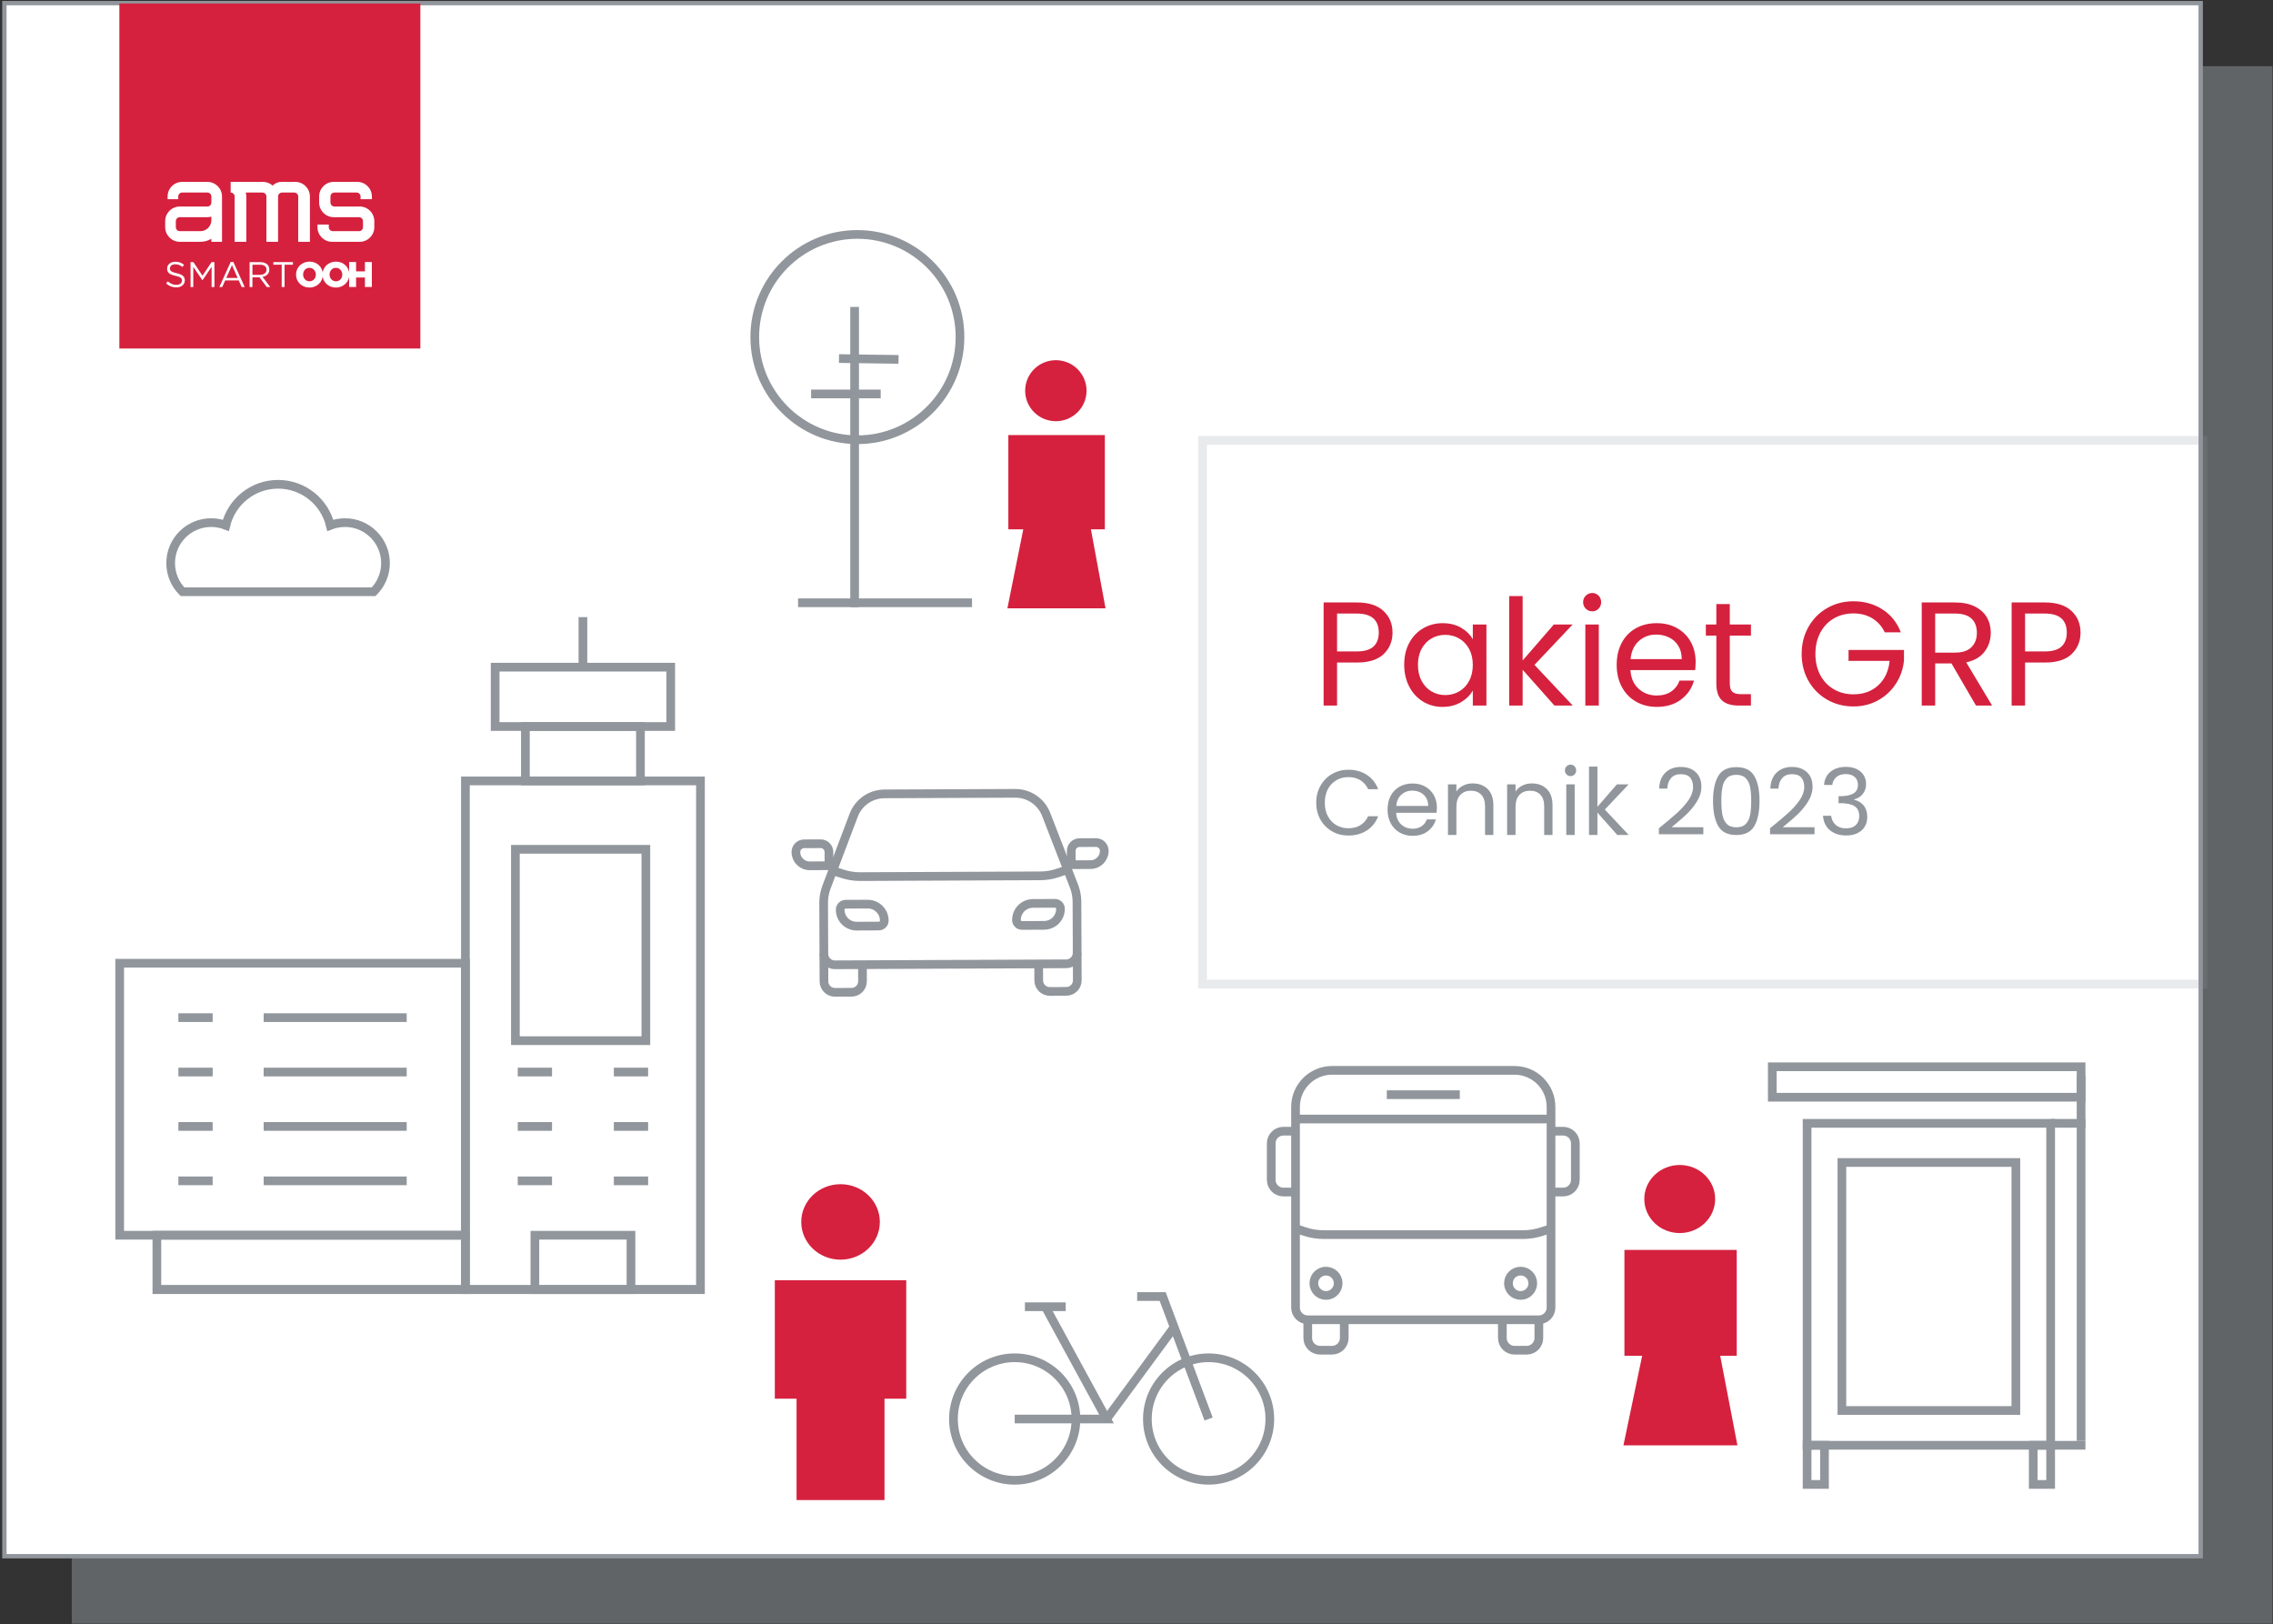 <?xml version="1.0" encoding="utf-8"?>
<!-- Generator: Adobe Illustrator 16.0.0, SVG Export Plug-In . SVG Version: 6.00 Build 0)  -->
<!DOCTYPE svg PUBLIC "-//W3C//DTD SVG 1.1//EN" "http://www.w3.org/Graphics/SVG/1.1/DTD/svg11.dtd">
<svg version="1.1" id="Pakiet_GRP" xmlns="http://www.w3.org/2000/svg" xmlns:xlink="http://www.w3.org/1999/xlink" x="0px" y="0px"
	 width="522.64px" height="373.47px" viewBox="0 0 522.64 373.47" enable-background="new 0 0 522.64 373.47" xml:space="preserve">
<rect x="0" y="0" width="522.64" height="373.47" fill="#333333" stroke="none"/>
<g>
	<rect x="16.509" y="15.218" opacity="0.5" fill="#91969C" enable-background="new    " width="506.001" height="358.077"/>
	
		<rect x="1.009" y="0.715" fill="#FFFFFF" stroke="#91969C" stroke-width="1" stroke-miterlimit="10" width="505.003" height="357.076"/>
	<g enable-background="new    ">
		<path fill="#D5213E" d="M318.165,150.365c-1.349,1.304-3.405,1.956-6.171,1.956h-4.556v9.896h-3.094v-23.704h7.649
			c2.675,0,4.709,0.646,6.104,1.938c1.394,1.292,2.091,2.959,2.091,5C320.188,147.423,319.513,149.061,318.165,150.365z
			 M315.802,148.647c0.815-0.749,1.224-1.814,1.224-3.197c0-2.925-1.678-4.387-5.032-4.387h-4.556v8.706h4.556
			C313.716,149.769,314.986,149.395,315.802,148.647z"/>
		<path fill="#D5213E" d="M324.03,147.814c0.771-1.439,1.83-2.556,3.179-3.35c1.349-0.793,2.851-1.19,4.505-1.19
			c1.632,0,3.048,0.352,4.25,1.054c1.201,0.703,2.097,1.587,2.686,2.653v-3.401h3.128v18.637h-3.128v-3.469
			c-0.611,1.088-1.524,1.989-2.736,2.704c-1.213,0.714-2.624,1.071-4.233,1.071c-1.654,0-3.15-0.408-4.487-1.225
			c-1.338-0.816-2.392-1.96-3.162-3.435c-0.771-1.474-1.156-3.151-1.156-5.033C322.874,150.926,323.258,149.254,324.03,147.814z
			 M337.799,149.191c-0.566-1.042-1.332-1.842-2.295-2.397c-0.964-0.555-2.023-0.833-3.179-0.833c-1.156,0-2.21,0.272-3.162,0.816
			s-1.712,1.338-2.278,2.381s-0.85,2.267-0.85,3.673c0,1.428,0.283,2.669,0.85,3.724s1.326,1.859,2.278,2.415
			c0.952,0.556,2.006,0.833,3.162,0.833c1.155,0,2.215-0.277,3.179-0.833c0.963-0.555,1.729-1.36,2.295-2.415s0.85-2.284,0.85-3.69
			C338.649,151.459,338.366,150.234,337.799,149.191z"/>
		<path fill="#D5213E" d="M357.417,162.217l-7.31-8.23v8.23h-3.094V137.05h3.094v14.794l7.174-8.264h4.318l-8.772,9.284l8.806,9.353
			H357.417z"/>
		<path fill="#D5213E" d="M364.625,139.941c-0.408-0.408-0.611-0.906-0.611-1.496c0-0.589,0.203-1.088,0.611-1.497
			s0.906-0.612,1.496-0.612c0.566,0,1.048,0.204,1.445,0.612c0.396,0.408,0.595,0.907,0.595,1.497c0,0.59-0.198,1.088-0.595,1.496
			c-0.397,0.408-0.879,0.612-1.445,0.612C365.531,140.553,365.033,140.349,364.625,139.941z M367.617,143.58v18.637h-3.094V143.58
			H367.617z"/>
		<path fill="#D5213E" d="M389.784,154.054h-14.892c0.113,1.836,0.742,3.271,1.887,4.302s2.533,1.547,4.165,1.547
			c1.337,0,2.453-0.312,3.349-0.936c0.896-0.623,1.524-1.457,1.888-2.5h3.331c-0.498,1.792-1.495,3.248-2.991,4.37
			c-1.496,1.123-3.355,1.684-5.576,1.684c-1.768,0-3.349-0.396-4.743-1.19c-1.394-0.793-2.487-1.921-3.28-3.384
			c-0.794-1.462-1.19-3.157-1.19-5.084c0-1.927,0.385-3.616,1.156-5.067c0.771-1.451,1.853-2.568,3.247-3.35
			c1.394-0.782,2.997-1.173,4.811-1.173c1.768,0,3.332,0.386,4.692,1.156c1.359,0.771,2.407,1.831,3.145,3.18
			c0.736,1.35,1.104,2.874,1.104,4.574C389.885,152.774,389.852,153.397,389.784,154.054z M385.908,148.494
			c-0.521-0.85-1.229-1.496-2.125-1.938c-0.896-0.442-1.887-0.663-2.975-0.663c-1.564,0-2.896,0.499-3.995,1.497
			c-1.1,0.998-1.729,2.38-1.887,4.149h11.764C386.69,150.359,386.429,149.344,385.908,148.494z"/>
		<path fill="#D5213E" d="M397.739,146.131v10.985c0,0.907,0.192,1.547,0.578,1.921s1.054,0.561,2.006,0.561h2.278v2.619h-2.788
			c-1.723,0-3.015-0.396-3.876-1.19c-0.861-0.793-1.292-2.097-1.292-3.911v-10.985h-2.414v-2.551h2.414v-4.693h3.094v4.693h4.862
			v2.551H397.739z"/>
		<path fill="#D5213E" d="M433.37,145.382c-0.657-1.382-1.609-2.454-2.855-3.214c-1.247-0.759-2.698-1.139-4.353-1.139
			s-3.145,0.38-4.471,1.139c-1.326,0.76-2.368,1.849-3.128,3.265c-0.76,1.417-1.139,3.055-1.139,4.914
			c0,1.859,0.379,3.492,1.139,4.897s1.802,2.488,3.128,3.248c1.326,0.76,2.816,1.14,4.471,1.14c2.312,0,4.217-0.691,5.712-2.075
			c1.496-1.383,2.368-3.253,2.618-5.611h-9.451v-2.517h12.749v2.38c-0.182,1.95-0.793,3.736-1.836,5.356
			c-1.043,1.621-2.414,2.902-4.113,3.843c-1.7,0.941-3.593,1.412-5.679,1.412c-2.198,0-4.204-0.516-6.018-1.547
			s-3.247-2.466-4.301-4.302s-1.581-3.911-1.581-6.224s0.527-4.392,1.581-6.24c1.054-1.848,2.487-3.288,4.301-4.319
			c1.813-1.031,3.819-1.547,6.018-1.547c2.517,0,4.743,0.624,6.682,1.871c1.938,1.247,3.349,3.004,4.232,5.271H433.37z"/>
		<path fill="#D5213E" d="M454.348,162.217l-5.644-9.692h-3.74v9.692h-3.094v-23.704h7.649c1.79,0,3.304,0.306,4.539,0.918
			c1.235,0.612,2.159,1.44,2.771,2.482c0.611,1.043,0.918,2.233,0.918,3.571c0,1.633-0.471,3.073-1.411,4.319
			c-0.941,1.247-2.353,2.074-4.233,2.482l5.95,9.931H454.348z M444.964,150.041h4.556c1.678,0,2.936-0.413,3.774-1.241
			c0.838-0.827,1.258-1.933,1.258-3.316c0-1.405-0.414-2.494-1.241-3.265c-0.827-0.771-2.091-1.156-3.791-1.156h-4.556V150.041z"/>
		<path fill="#D5213E" d="M476.362,150.365c-1.349,1.304-3.405,1.956-6.171,1.956h-4.556v9.896h-3.094v-23.704h7.649
			c2.675,0,4.709,0.646,6.104,1.938c1.394,1.292,2.091,2.959,2.091,5C478.385,147.423,477.71,149.061,476.362,150.365z M474,148.647
			c0.815-0.749,1.224-1.814,1.224-3.197c0-2.925-1.678-4.387-5.032-4.387h-4.556v8.706h4.556
			C471.914,149.769,473.183,149.395,474,148.647z"/>
	</g>
	<g enable-background="new    ">
		<path fill="#91969C" d="M303.618,180.656c0.651-1.155,1.54-2.058,2.666-2.71c1.127-0.651,2.377-0.978,3.751-0.978
			c1.615,0,3.024,0.39,4.229,1.169c1.204,0.78,2.083,1.885,2.635,3.316h-2.315c-0.411-0.893-1.003-1.58-1.774-2.062
			c-0.772-0.482-1.697-0.723-2.773-0.723c-1.034,0-1.962,0.241-2.784,0.723c-0.821,0.482-1.466,1.166-1.934,2.051
			c-0.467,0.886-0.701,1.924-0.701,3.114c0,1.176,0.234,2.207,0.701,3.092c0.468,0.886,1.112,1.57,1.934,2.051
			c0.822,0.482,1.75,0.723,2.784,0.723c1.076,0,2.001-0.237,2.773-0.712c0.771-0.475,1.363-1.159,1.774-2.051h2.315
			c-0.552,1.417-1.431,2.512-2.635,3.284s-2.613,1.158-4.229,1.158c-1.374,0-2.624-0.322-3.751-0.967
			c-1.126-0.645-2.015-1.541-2.666-2.689c-0.652-1.148-0.978-2.444-0.978-3.89S302.965,181.81,303.618,180.656z"/>
		<path fill="#91969C" d="M330.328,186.873h-9.308c0.071,1.147,0.464,2.044,1.18,2.688c0.715,0.645,1.583,0.967,2.603,0.967
			c0.836,0,1.534-0.195,2.094-0.584s0.952-0.911,1.179-1.562h2.083c-0.312,1.12-0.936,2.03-1.87,2.731s-2.097,1.052-3.485,1.052
			c-1.104,0-2.093-0.248-2.964-0.744c-0.871-0.496-1.555-1.201-2.051-2.115s-0.743-1.973-0.743-3.178c0-1.204,0.24-2.26,0.722-3.167
			s1.158-1.605,2.03-2.094c0.871-0.489,1.873-0.733,3.006-0.733c1.105,0,2.083,0.241,2.933,0.723
			c0.851,0.482,1.506,1.145,1.966,1.987c0.46,0.843,0.69,1.796,0.69,2.859C330.391,186.072,330.371,186.462,330.328,186.873z
			 M327.905,183.397c-0.325-0.531-0.769-0.935-1.328-1.211s-1.179-0.415-1.859-0.415c-0.977,0-1.81,0.312-2.496,0.935
			c-0.688,0.624-1.081,1.488-1.18,2.593h7.353C328.394,184.563,328.231,183.928,327.905,183.397z"/>
		<path fill="#91969C" d="M342.057,181.399c0.879,0.857,1.317,2.094,1.317,3.709v6.866h-1.912v-6.589
			c0-1.162-0.29-2.051-0.871-2.667c-0.581-0.616-1.374-0.924-2.38-0.924c-1.021,0-1.831,0.319-2.434,0.957
			c-0.602,0.637-0.902,1.566-0.902,2.784v6.44h-1.935v-11.648h1.935v1.658c0.382-0.595,0.902-1.055,1.562-1.381
			c0.658-0.326,1.385-0.489,2.178-0.489C340.032,180.114,341.179,180.542,342.057,181.399z"/>
		<path fill="#91969C" d="M355.657,181.399c0.879,0.857,1.317,2.094,1.317,3.709v6.866h-1.912v-6.589
			c0-1.162-0.29-2.051-0.871-2.667c-0.581-0.616-1.374-0.924-2.38-0.924c-1.021,0-1.831,0.319-2.434,0.957
			c-0.602,0.637-0.902,1.566-0.902,2.784v6.44h-1.935v-11.648h1.935v1.658c0.382-0.595,0.902-1.055,1.562-1.381
			c0.658-0.326,1.385-0.489,2.178-0.489C353.631,180.114,354.779,180.542,355.657,181.399z"/>
		<path fill="#91969C" d="M360.205,178.052c-0.255-0.255-0.383-0.566-0.383-0.935s0.128-0.68,0.383-0.936
			c0.255-0.255,0.566-0.382,0.935-0.382c0.354,0,0.655,0.127,0.903,0.382c0.248,0.255,0.372,0.567,0.372,0.936
			s-0.124,0.68-0.372,0.935c-0.248,0.255-0.549,0.383-0.903,0.383C360.771,178.434,360.459,178.307,360.205,178.052z
			 M362.075,180.326v11.648h-1.935v-11.648H362.075z"/>
		<path fill="#91969C" d="M371.871,191.974l-4.568-5.144v5.144h-1.935v-15.729h1.935v9.246l4.483-5.165h2.698l-5.482,5.803
			l5.504,5.845H371.871z"/>
		<path fill="#91969C" d="M385.662,186.862c1.02-0.928,1.881-1.899,2.582-2.912s1.052-2.009,1.052-2.986
			c0-0.921-0.224-1.647-0.67-2.179s-1.165-0.797-2.156-0.797c-0.964,0-1.711,0.301-2.242,0.903c-0.531,0.602-0.818,1.406-0.86,2.412
			h-1.87c0.057-1.586,0.538-2.812,1.445-3.677c0.906-0.864,2.075-1.297,3.506-1.297c1.459,0,2.617,0.404,3.475,1.211
			c0.856,0.808,1.285,1.92,1.285,3.337c0,1.176-0.351,2.32-1.052,3.433c-0.701,1.113-1.498,2.09-2.391,2.933
			c-0.893,0.843-2.033,1.825-3.421,2.944h7.31v1.616h-10.221v-1.382C383.232,188.977,384.641,187.79,385.662,186.862z"/>
		<path fill="#91969C" d="M395.075,178.424c0.793-1.367,2.181-2.051,4.164-2.051c1.97,0,3.351,0.684,4.145,2.051
			c0.793,1.368,1.189,3.27,1.189,5.707c0,2.48-0.396,4.407-1.189,5.781c-0.794,1.375-2.175,2.062-4.145,2.062
			c-1.983,0-3.371-0.687-4.164-2.062c-0.794-1.374-1.19-3.301-1.19-5.781C393.884,181.694,394.281,179.791,395.075,178.424z
			 M402.417,180.995c-0.163-0.857-0.496-1.548-0.999-2.072c-0.503-0.524-1.229-0.787-2.179-0.787c-0.963,0-1.696,0.263-2.199,0.787
			c-0.503,0.524-0.836,1.215-0.998,2.072c-0.163,0.857-0.245,1.902-0.245,3.135c0,1.275,0.082,2.345,0.245,3.209
			c0.162,0.865,0.495,1.559,0.998,2.083c0.503,0.524,1.236,0.787,2.199,0.787c0.949,0,1.676-0.262,2.179-0.787
			c0.503-0.524,0.836-1.218,0.999-2.083c0.162-0.864,0.244-1.934,0.244-3.209C402.661,182.898,402.579,181.853,402.417,180.995z"/>
		<path fill="#91969C" d="M411.224,186.862c1.02-0.928,1.881-1.899,2.582-2.912s1.052-2.009,1.052-2.986
			c0-0.921-0.224-1.647-0.67-2.179s-1.165-0.797-2.156-0.797c-0.964,0-1.711,0.301-2.242,0.903c-0.531,0.602-0.818,1.406-0.86,2.412
			h-1.87c0.057-1.586,0.538-2.812,1.445-3.677c0.906-0.864,2.075-1.297,3.506-1.297c1.459,0,2.617,0.404,3.475,1.211
			c0.856,0.808,1.285,1.92,1.285,3.337c0,1.176-0.351,2.32-1.052,3.433c-0.701,1.113-1.498,2.09-2.391,2.933
			c-0.893,0.843-2.033,1.825-3.421,2.944h7.31v1.616h-10.221v-1.382C408.794,188.977,410.204,187.79,411.224,186.862z"/>
		<path fill="#91969C" d="M420.915,177.414c0.906-0.736,2.082-1.105,3.527-1.105c0.963,0,1.795,0.173,2.496,0.521
			c0.701,0.348,1.232,0.818,1.594,1.414s0.542,1.269,0.542,2.019c0,0.879-0.252,1.637-0.754,2.274
			c-0.503,0.638-1.158,1.049-1.966,1.233v0.106c0.921,0.227,1.65,0.673,2.188,1.339c0.538,0.667,0.808,1.538,0.808,2.614
			c0,0.808-0.185,1.534-0.553,2.179c-0.368,0.645-0.921,1.152-1.657,1.52c-0.736,0.369-1.622,0.553-2.656,0.553
			c-1.502,0-2.734-0.394-3.697-1.18c-0.964-0.787-1.502-1.902-1.615-3.348h1.87c0.099,0.85,0.446,1.544,1.041,2.083
			c0.596,0.539,1.389,0.808,2.38,0.808c0.992,0,1.746-0.258,2.264-0.776c0.517-0.517,0.775-1.187,0.775-2.009
			c0-1.062-0.354-1.828-1.062-2.295c-0.709-0.468-1.778-0.702-3.209-0.702h-0.488v-1.615h0.51c1.304-0.014,2.288-0.23,2.954-0.648
			c0.665-0.417,0.998-1.066,0.998-1.945c0-0.751-0.244-1.353-0.732-1.807c-0.489-0.453-1.188-0.68-2.094-0.68
			c-0.878,0-1.587,0.227-2.125,0.68c-0.538,0.454-0.857,1.063-0.956,1.828h-1.891C419.504,179.171,420.007,178.151,420.915,177.414z
			"/>
	</g>
	<path fill="#D5213E" d="M96.653,0.802H27.446V80.13h69.207V0.802z"/>
	<g>
		<g>
			<path fill="#FFFFFF" d="M82.707,47.48h-5.814c-0.504,0-0.912-0.409-0.912-0.911V45.18c0-0.504,0.408-0.912,0.912-0.912h5.104
				c0.502,0,0.91,0.408,0.91,0.912v0.613h2.605V45.18c0-1.856-1.508-3.364-3.361-3.364h-5.412c-1.854,0-3.36,1.508-3.36,3.364v1.389
				l0,0c0,1.855,1.505,3.363,3.36,3.363h5.813c0.503,0,0.911,0.409,0.911,0.913v1.389c0,0.504-0.407,0.911-0.911,0.911h-6.04
				c-0.502,0-0.911-0.407-0.911-0.911v-0.616h-2.603v0.616c0,1.854,1.506,3.362,3.361,3.362h6.345c1.853,0,3.362-1.507,3.362-3.362
				v-1.391C86.068,48.989,84.561,47.48,82.707,47.48z"/>
			<path fill="#FFFFFF" d="M51.048,45.18c0-1.856-1.509-3.364-3.361-3.364h-5.789c-1.854,0-3.361,1.508-3.361,3.364v0.613h2.451
				V45.18c0-0.504,0.41-0.912,0.911-0.912h5.789c0.503,0,0.912,0.408,0.912,0.912v1.389c0,0.502-0.409,0.911-0.912,0.911h-6.343
				c-1.854,0-3.361,1.508-3.361,3.362v1.391c0,1.854,1.507,3.362,3.361,3.362h4.743c0.917,0,1.774-0.254,2.513-0.691v0.691h2.449
				L51.048,45.18L51.048,45.18z M48.599,50.629c0,1.389-1.129,2.515-2.513,2.515h-4.743c-0.504,0-0.911-0.407-0.911-0.911v-1.389
				c0-0.505,0.407-0.913,0.911-0.913h6.343c0.153,0,0.303-0.014,0.452-0.034c0.012-0.003,0.023-0.003,0.036-0.005
				c0.146-0.024,0.286-0.052,0.425-0.09L48.599,50.629L48.599,50.629z"/>
			<path fill="#FFFFFF" d="M67.891,41.815h-3.154c-0.855,0-1.546,0.326-2.043,0.853c-0.594-0.527-1.373-0.853-2.229-0.853h-7.429
				v2.452c0.5,0,0.911,0.408,0.911,0.912v10.416h2.687V45.18c0-0.316-0.045-0.621-0.126-0.912h3.838
				c0.486,0,0.882,0.381,0.911,0.859c0,0.018-0.001,0.035-0.001,0.053v10.416h2.681V45.18c0-0.504,0.412-0.912,0.915-0.912h2.805
				c0.503,0,0.913,0.408,0.913,0.912v10.416h2.689V45.18C71.254,43.324,69.745,41.815,67.891,41.815z"/>
		</g>
		<g>
			<path fill="#FFFFFF" d="M38.195,65.159l0.401-0.475c0.598,0.541,1.17,0.811,1.965,0.811c0.771,0,1.278-0.41,1.278-0.974v-0.018
				c0-0.532-0.287-0.836-1.491-1.09c-1.318-0.288-1.924-0.712-1.924-1.655v-0.016c0-0.902,0.794-1.564,1.884-1.564
				c0.835,0,1.433,0.236,2.015,0.704l-0.376,0.5c-0.532-0.434-1.064-0.623-1.654-0.623c-0.746,0-1.22,0.409-1.22,0.925v0.017
				c0,0.541,0.294,0.844,1.556,1.114c1.277,0.279,1.867,0.747,1.867,1.623v0.016c0,0.984-0.818,1.623-1.958,1.623
				C39.628,66.076,38.884,65.773,38.195,65.159z"/>
			<path fill="#FFFFFF" d="M43.814,60.26h0.655l2.087,3.13l2.089-3.13h0.655v5.733h-0.646v-4.645l-2.09,3.072h-0.033l-2.087-3.063
				v4.636h-0.63V60.26z"/>
			<path fill="#FFFFFF" d="M53.046,60.219h0.605l2.612,5.774h-0.696l-0.67-1.515h-3.122l-0.679,1.515h-0.664L53.046,60.219z
				 M54.642,63.898l-1.301-2.925l-1.311,2.925H54.642z"/>
			<path fill="#FFFFFF" d="M57.396,60.26h2.464c0.705,0,1.271,0.213,1.63,0.572c0.278,0.279,0.442,0.682,0.442,1.13v0.018
				c0,0.95-0.654,1.507-1.556,1.671l1.761,2.341h-0.795l-1.663-2.227h-1.637v2.227h-0.647V60.26z M59.803,63.184
				c0.86,0,1.475-0.442,1.475-1.18v-0.017c0-0.706-0.541-1.13-1.466-1.13h-1.769v2.327H59.803z"/>
			<path fill="#FFFFFF" d="M64.774,60.858h-1.923V60.26h4.504v0.598H65.43v5.135h-0.655V60.858z"/>
			<path fill="#FFFFFF" d="M68.068,63.143v-0.017c0-1.646,1.326-2.98,3.096-2.98c1.769,0,3.078,1.317,3.078,2.964v0.016
				c0,1.647-1.326,2.982-3.094,2.982C69.378,66.109,68.068,64.79,68.068,63.143z M72.62,63.143v-0.017
				c0-0.827-0.597-1.548-1.473-1.548c-0.87,0-1.451,0.705-1.451,1.532v0.016c0,0.829,0.598,1.549,1.466,1.549
				C72.04,64.675,72.62,63.971,72.62,63.143z"/>
			<path fill="#FFFFFF" d="M74.15,63.143v-0.017c0-1.646,1.326-2.98,3.097-2.98c1.769,0,3.078,1.317,3.078,2.964v0.016
				c0,1.647-1.326,2.982-3.094,2.982C75.461,66.109,74.15,64.79,74.15,63.143z M78.704,63.143v-0.017
				c0-0.827-0.598-1.548-1.474-1.548c-0.869,0-1.451,0.705-1.451,1.532v0.016c0,0.829,0.598,1.549,1.467,1.549
				C78.122,64.675,78.704,63.971,78.704,63.143z"/>
			<path fill="#FFFFFF" d="M80.284,60.243h1.588v2.147h2.039v-2.147h1.59v5.735h-1.59v-2.179h-2.039v2.179h-1.588V60.243z"/>
		</g>
	</g>
	
		<rect x="276.503" y="101.24" opacity="0.2" fill="none" stroke="#91969C" stroke-width="2" stroke-miterlimit="10" enable-background="new    " width="230.007" height="125.017"/>
	<g>
		<polygon fill="#D5213E" stroke="#D5213E" stroke-width="2" stroke-miterlimit="10" points="179.157,295.333 179.157,320.573 
			184.158,320.573 184.158,343.879 202.376,343.879 202.376,320.573 207.376,320.573 207.376,295.333 		"/>
		<path fill="#D5213E" stroke="#D5213E" stroke-width="2" stroke-miterlimit="10" d="M193.267,288.611
			c4.44,0,8.038-3.438,8.038-7.676c0-4.237-3.598-7.676-8.038-7.676c-4.438,0-8.034,3.438-8.034,7.676
			C185.232,285.173,188.829,288.611,193.267,288.611z"/>
	</g>
	<g>
		<path fill="none" stroke="#91969C" stroke-width="2" stroke-miterlimit="10" d="M247.679,219.05l-0.049-11.719
			c-0.004-1.174-0.216-2.345-0.622-3.446l-6.459-16.643c-1.141-2.934-3.966-4.861-7.113-4.848l-30.069,0.126
			c-3.148,0.013-5.958,1.964-7.073,4.907l-6.319,16.697c-0.396,1.107-0.597,2.276-0.592,3.451l0.049,11.719
			c0.005,1.397,1.146,2.528,2.545,2.522l53.178-0.225C246.554,221.588,247.686,220.446,247.679,219.05z"/>
		<path fill="none" stroke="#91969C" stroke-width="2" stroke-miterlimit="10" d="M189.431,219.294l0.027,6.334
			c0.004,1.398,1.146,2.526,2.544,2.522l3.8-0.016c1.396-0.008,2.526-1.146,2.52-2.544l-0.015-3.8"/>
		<path fill="none" stroke="#91969C" stroke-width="2" stroke-miterlimit="10" d="M247.679,219.05l0.027,6.332
			c0.005,1.398-1.125,2.538-2.525,2.544l-3.798,0.016c-1.395,0.006-2.536-1.124-2.542-2.521l-0.016-3.802"/>
		<path fill="none" stroke="#91969C" stroke-width="2" stroke-miterlimit="10" d="M191.886,200.302l1.852,0.606
			c1.293,0.424,2.646,0.639,4.005,0.632l41.473-0.175c1.362-0.005,2.711-0.23,4.001-0.667l1.846-0.625"/>
		<path fill="none" stroke="#91969C" stroke-width="2" stroke-miterlimit="10" d="M202.067,212.908l-5.065,0.021
			c-2.096,0.008-3.804-1.638-3.813-3.768c-0.004-0.7,0.563-1.272,1.26-1.272l5.065-0.021c2.098-0.01,3.805,1.686,3.814,3.775
			C203.333,212.336,202.767,212.906,202.067,212.908z"/>
		<path fill="none" stroke="#91969C" stroke-width="2" stroke-miterlimit="10" d="M240.054,212.748l-5.065,0.021
			c-0.699,0.002-1.269-0.562-1.271-1.239c-0.009-2.107,1.686-3.814,3.784-3.824l5.064-0.021c0.699-0.002,1.269,0.562,1.271,1.262
			C243.845,211.087,242.153,212.74,240.054,212.748z"/>
		<path fill="none" stroke="#91969C" stroke-width="2" stroke-miterlimit="10" d="M190.613,199.038l-4.432,0.019
			c-1.748,0.008-3.171-1.401-3.178-3.151l0,0c-0.005-1.049,0.844-1.902,1.889-1.907l3.801-0.018
			c1.046-0.004,1.901,0.843,1.907,1.892L190.613,199.038z"/>
		<path fill="none" stroke="#91969C" stroke-width="2" stroke-miterlimit="10" d="M246.326,198.803l4.433-0.019
			c1.749-0.007,3.159-1.431,3.152-3.18l0,0c-0.004-1.048-0.86-1.896-1.908-1.891l-3.798,0.018c-1.05,0.004-1.896,0.857-1.892,1.906
			L246.326,198.803z"/>
	</g>
	<g>
		
			<ellipse fill="none" stroke="#91969C" stroke-width="2" stroke-miterlimit="10" cx="277.898" cy="326.249" rx="14.075" ry="14.081"/>
		<circle fill="none" stroke="#91969C" stroke-width="2" stroke-miterlimit="10" cx="233.316" cy="326.249" r="14.083"/>
		<polyline fill="none" stroke="#91969C" stroke-width="2" stroke-miterlimit="10" points="277.898,326.247 267.337,298.084 
			261.472,298.084 		"/>
		
			<line fill="none" stroke="#91969C" stroke-width="2" stroke-miterlimit="10" x1="245.047" y1="300.431" x2="235.66" y2="300.431"/>
		
			<line fill="none" stroke="#91969C" stroke-width="2" stroke-miterlimit="10" x1="269.978" y1="305.127" x2="254.433" y2="326.247"/>
		<polyline fill="none" stroke="#91969C" stroke-width="2" stroke-miterlimit="10" points="240.355,300.431 254.433,326.247 
			233.316,326.247 		"/>
	</g>
	<g>
		
			<line fill="none" stroke="#91969C" stroke-width="2" stroke-miterlimit="10" x1="318.876" y1="251.678" x2="335.656" y2="251.678"/>
		
			<line fill="none" stroke="#91969C" stroke-width="2" stroke-miterlimit="10" x1="297.888" y1="257.275" x2="356.631" y2="257.275"/>
		<path fill="none" stroke="#91969C" stroke-width="2" stroke-miterlimit="10" d="M345.444,303.433v4.194
			c0,1.546,1.252,2.798,2.796,2.798h2.798c1.545,0,2.797-1.252,2.797-2.798v-4.194"/>
		<path fill="none" stroke="#91969C" stroke-width="2" stroke-miterlimit="10" d="M300.7,303.433v4.194
			c0,1.546,1.252,2.798,2.795,2.798h2.796c1.546,0,2.798-1.252,2.798-2.798v-4.194"/>
		<path fill="none" stroke="#91969C" stroke-width="2" stroke-miterlimit="10" d="M304.891,292.242
			c1.546,0,2.799,1.253,2.799,2.796c0,1.546-1.253,2.798-2.799,2.798c-1.542,0-2.792-1.252-2.792-2.798
			C302.099,293.495,303.349,292.242,304.891,292.242z"/>
		<circle fill="none" stroke="#91969C" stroke-width="2" stroke-miterlimit="10" cx="349.639" cy="295.038" r="2.798"/>
		<path fill="none" stroke="#91969C" stroke-width="2" stroke-miterlimit="10" d="M353.834,303.433h-53.137
			c-1.546,0-2.81-1.254-2.81-2.799v-46.158c0-4.633,3.768-8.392,8.403-8.392h41.947c4.635,0,8.394,3.759,8.394,8.392v46.158
			C356.631,302.179,355.379,303.433,353.834,303.433z"/>
		<path fill="none" stroke="#91969C" stroke-width="2" stroke-miterlimit="10" d="M297.888,274.059h-2.795
			c-1.544,0-2.796-1.253-2.796-2.798v-8.393c0-1.546,1.252-2.798,2.796-2.798h2.795"/>
		<path fill="none" stroke="#91969C" stroke-width="2" stroke-miterlimit="10" d="M356.631,260.071h2.798
			c1.543,0,2.795,1.252,2.795,2.798v8.395c0,1.545-1.252,2.798-2.795,2.798h-2.798"/>
		<path fill="none" stroke="#91969C" stroke-width="2" stroke-miterlimit="10" d="M297.888,282.451l2.057,0.68
			c1.424,0.479,2.917,0.719,4.421,0.719h45.801c1.504,0,2.998-0.24,4.424-0.719l2.041-0.68"/>
	</g>
	<path fill="none" stroke="#91969C" stroke-width="2" stroke-miterlimit="10" d="M85.915,136.049
		c1.682-1.686,2.723-4.012,2.723-6.582c0-5.143-4.171-9.313-9.312-9.313c-1.19,0-2.329,0.226-3.375,0.633
		c-1.311-5.418-6.188-9.444-12.011-9.444c-5.821,0-10.698,4.025-12.01,9.444c-1.048-0.408-2.186-0.633-3.378-0.633
		c-5.142,0-9.311,4.17-9.311,9.313c0,2.569,1.041,4.896,2.722,6.582H85.915z"/>
	
		<line fill="none" stroke="#91969C" stroke-width="2" stroke-miterlimit="10" x1="35.21" y1="296.452" x2="161.402" y2="296.452"/>
	
		<rect x="122.989" y="283.992" fill="none" stroke="#91969C" stroke-width="2" stroke-miterlimit="10" width="22.094" height="12.51"/>
	
		<rect x="107.013" y="179.541" fill="none" stroke="#91969C" stroke-width="2" stroke-miterlimit="10" width="54.046" height="116.961"/>
	
		<rect x="113.851" y="153.388" fill="none" stroke="#91969C" stroke-width="2" stroke-miterlimit="10" width="40.369" height="13.646"/>
	
		<rect x="120.807" y="167.032" fill="none" stroke="#91969C" stroke-width="2" stroke-miterlimit="10" width="26.456" height="12.509"/>
	
		<line fill="none" stroke="#91969C" stroke-width="2" stroke-miterlimit="10" x1="134.035" y1="141.879" x2="134.035" y2="153.388"/>
	<g>
		
			<line fill="none" stroke="#91969C" stroke-width="2" stroke-miterlimit="10" x1="149.024" y1="246.472" x2="141.142" y2="246.472"/>
		
			<line fill="none" stroke="#91969C" stroke-width="2" stroke-miterlimit="10" x1="149.024" y1="258.981" x2="141.142" y2="258.981"/>
		
			<line fill="none" stroke="#91969C" stroke-width="2" stroke-miterlimit="10" x1="149.024" y1="271.488" x2="141.142" y2="271.488"/>
		
			<line fill="none" stroke="#91969C" stroke-width="2" stroke-miterlimit="10" x1="126.929" y1="246.472" x2="119.047" y2="246.472"/>
		
			<line fill="none" stroke="#91969C" stroke-width="2" stroke-miterlimit="10" x1="126.929" y1="258.981" x2="119.047" y2="258.981"/>
		
			<line fill="none" stroke="#91969C" stroke-width="2" stroke-miterlimit="10" x1="126.929" y1="271.488" x2="119.047" y2="271.488"/>
	</g>
	<g>
		<g>
			
				<line fill="none" stroke="#91969C" stroke-width="2" stroke-miterlimit="10" x1="93.516" y1="233.964" x2="60.626" y2="233.964"/>
			
				<line fill="none" stroke="#91969C" stroke-width="2" stroke-miterlimit="10" x1="93.516" y1="246.472" x2="60.626" y2="246.472"/>
			
				<line fill="none" stroke="#91969C" stroke-width="2" stroke-miterlimit="10" x1="93.516" y1="258.981" x2="60.626" y2="258.981"/>
			
				<line fill="none" stroke="#91969C" stroke-width="2" stroke-miterlimit="10" x1="93.516" y1="271.488" x2="60.626" y2="271.488"/>
		</g>
		<g>
			
				<line fill="none" stroke="#91969C" stroke-width="2" stroke-miterlimit="10" x1="48.899" y1="233.964" x2="41.016" y2="233.964"/>
			
				<line fill="none" stroke="#91969C" stroke-width="2" stroke-miterlimit="10" x1="48.899" y1="246.472" x2="41.016" y2="246.472"/>
			
				<line fill="none" stroke="#91969C" stroke-width="2" stroke-miterlimit="10" x1="48.899" y1="258.981" x2="41.016" y2="258.981"/>
			
				<line fill="none" stroke="#91969C" stroke-width="2" stroke-miterlimit="10" x1="48.899" y1="271.488" x2="41.016" y2="271.488"/>
		</g>
	</g>
	
		<rect x="27.518" y="221.457" fill="none" stroke="#91969C" stroke-width="2" stroke-miterlimit="10" width="79.495" height="62.535"/>
	
		<rect x="36.07" y="283.992" fill="none" stroke="#91969C" stroke-width="2" stroke-miterlimit="10" width="70.941" height="12.51"/>
	<path fill="none" stroke="#91969C" stroke-width="2" stroke-miterlimit="10" d="M28.204,233.64"/>
	
		<rect x="118.507" y="195.264" fill="none" stroke="#91969C" stroke-width="2" stroke-miterlimit="10" width="29.999" height="43.997"/>
	<g>
		
			<rect x="415.513" y="258.266" fill="none" stroke="#91969C" stroke-width="2" stroke-miterlimit="10" width="56" height="74.019"/>
		
			<rect x="423.512" y="267.268" fill="none" stroke="#91969C" stroke-width="2" stroke-miterlimit="10" width="40" height="57.015"/>
		
			<rect x="415.513" y="332.284" fill="none" stroke="#91969C" stroke-width="2" stroke-miterlimit="10" width="3.999" height="9.002"/>
		
			<rect x="467.51" y="332.284" fill="none" stroke="#91969C" stroke-width="2" stroke-miterlimit="10" width="4.003" height="9.002"/>
		
			<line fill="none" stroke="#91969C" stroke-width="2" stroke-miterlimit="10" x1="471.513" y1="258.266" x2="479.511" y2="258.266"/>
		
			<line fill="none" stroke="#91969C" stroke-width="2" stroke-miterlimit="10" x1="471.513" y1="332.284" x2="479.511" y2="332.284"/>
		
			<rect x="407.512" y="245.262" fill="none" stroke="#91969C" stroke-width="2" stroke-miterlimit="10" width="71" height="7.002"/>
		
			<line fill="none" stroke="#91969C" stroke-width="2" stroke-miterlimit="10" x1="478.512" y1="247.263" x2="478.512" y2="331.284"/>
	</g>
	<g>
		<g>
			
				<ellipse fill="#D5213E" stroke="#D5213E" stroke-width="2" stroke-miterlimit="10" cx="386.225" cy="275.668" rx="7.148" ry="6.826"/>
			<polygon fill="#D5213E" stroke="#D5213E" stroke-width="2" stroke-miterlimit="10" points="398.333,288.376 
				374.511,288.376 374.511,310.698 378.823,310.698 374.515,331.308 398.283,331.308 394.32,310.698 398.333,310.698 			"/>
		</g>
	</g>
	<g>
		<g>
			
				<ellipse fill="#D5213E" stroke="#D5213E" stroke-width="2" stroke-miterlimit="10" cx="242.778" cy="89.825" rx="6.058" ry="6.016"/>
			<polygon fill="#D5213E" stroke="#D5213E" stroke-width="2" stroke-miterlimit="10" points="253.04,101.025 232.855,101.025 
				232.855,120.697 236.51,120.697 232.858,138.861 252.998,138.861 249.638,120.697 253.04,120.697 			"/>
		</g>
		<g>
			
				<ellipse fill="none" stroke="#91969C" stroke-width="2" stroke-miterlimit="10" cx="197.141" cy="77.5" rx="23.594" ry="23.601"/>
			
				<line fill="none" stroke="#91969C" stroke-width="2" stroke-miterlimit="10" x1="196.505" y1="70.566" x2="196.505" y2="139.583"/>
			
				<line fill="none" stroke="#91969C" stroke-width="2" stroke-miterlimit="10" x1="186.505" y1="90.571" x2="202.504" y2="90.571"/>
			
				<line fill="none" stroke="#91969C" stroke-width="2" stroke-miterlimit="10" x1="192.914" y1="82.435" x2="206.604" y2="82.629"/>
		</g>
		
			<line fill="none" stroke="#91969C" stroke-width="2" stroke-miterlimit="10" x1="183.506" y1="138.583" x2="223.505" y2="138.583"/>
	</g>
</g>
</svg>
